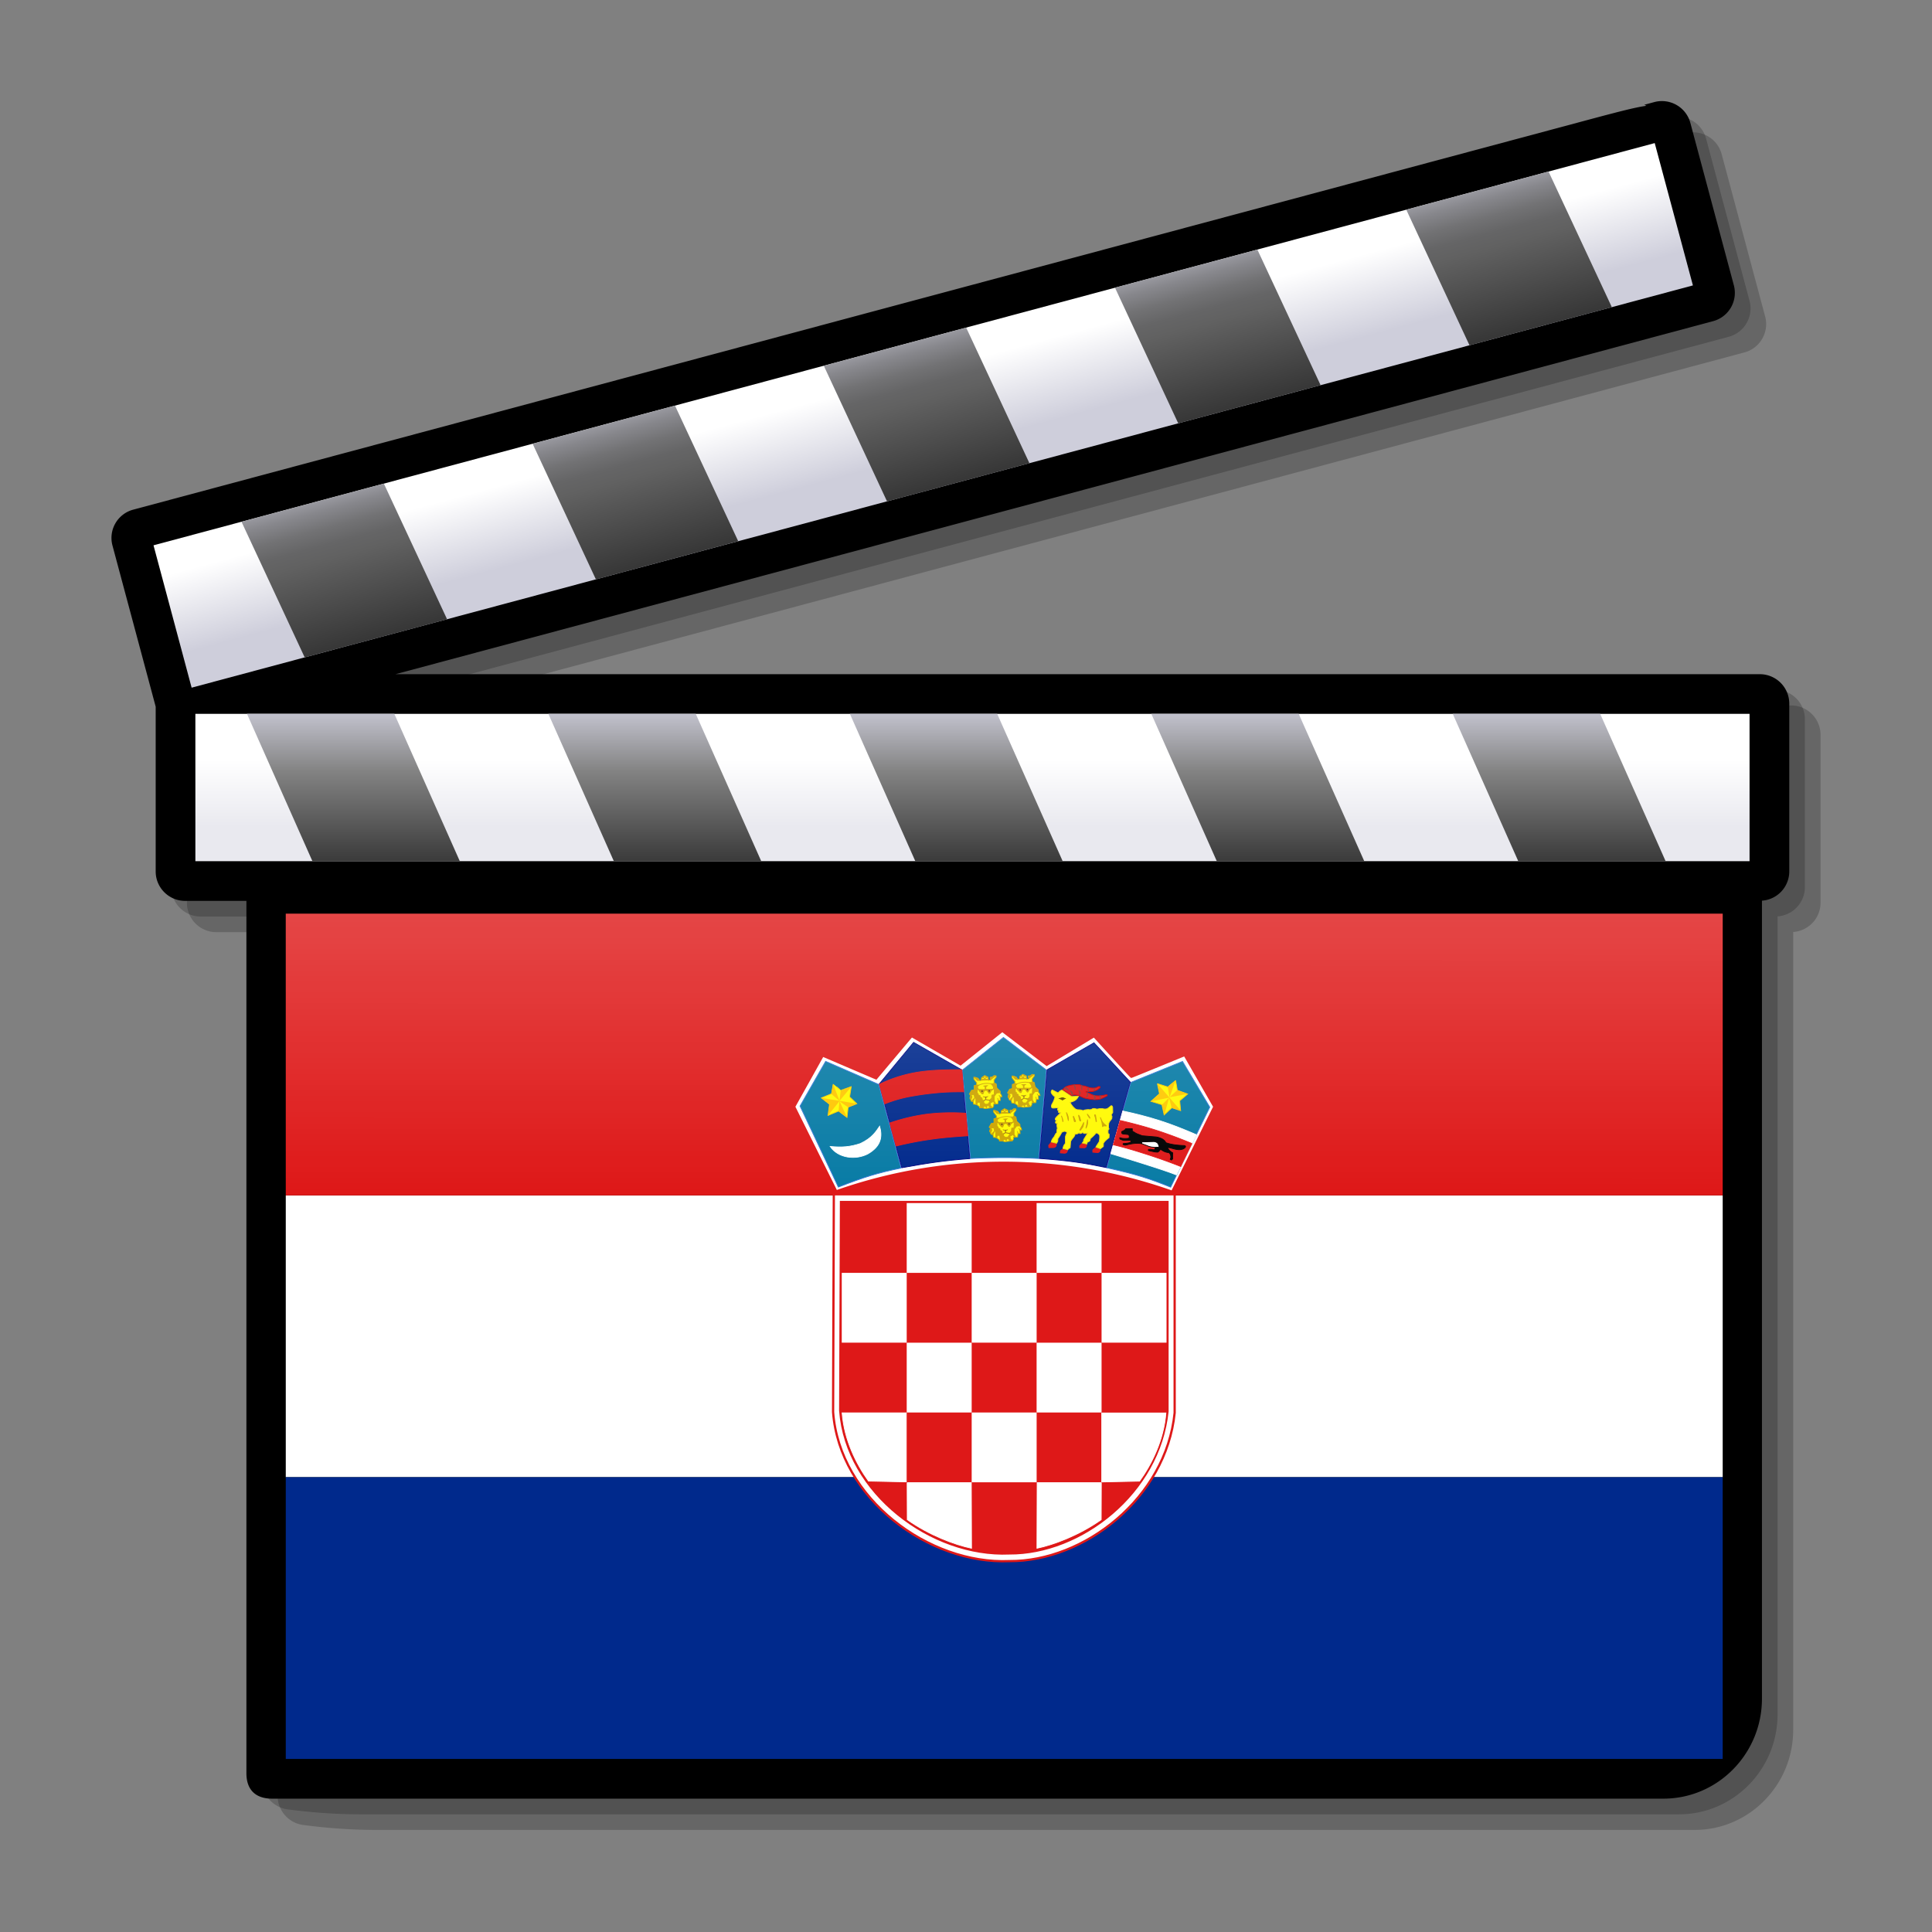 <svg xmlns="http://www.w3.org/2000/svg" xmlns:xlink="http://www.w3.org/1999/xlink" width="64" height="64" viewBox="0 0 48 48" xml:space="preserve" style="overflow:visible"><rect x="0" y="0" width="48" height="48" fill="#808080" stroke="none"/><defs><linearGradient id="e"><stop style="stop-color:#fff;stop-opacity:0" offset="0"/><stop style="stop-color:#fff;stop-opacity:.2" offset="1"/></linearGradient><linearGradient x1="24.16" y1="18.868" x2="24.16" y2="20.534" id="c" gradientUnits="userSpaceOnUse"><stop style="stop-color:#fff;stop-opacity:1" offset="0"/><stop style="stop-color:#e9e9ef;stop-opacity:1" offset="1"/></linearGradient><linearGradient x1="311.223" y1="17.458" x2="311.223" y2="23.226" id="b" gradientUnits="userSpaceOnUse" gradientTransform="matrix(1 0 .268 1 -292.705 0)"><stop style="stop-color:#cecedb;stop-opacity:1" offset="0"/><stop style="stop-color:#828282;stop-opacity:1" offset=".298"/><stop style="stop-color:#000;stop-opacity:1" offset="1"/></linearGradient><linearGradient x1="22.669" y1="9.319" x2="23.184" y2="11.242" id="h" gradientUnits="userSpaceOnUse"><stop style="stop-color:#fff;stop-opacity:1" offset="0"/><stop style="stop-color:#cecedb;stop-opacity:1" offset="1"/></linearGradient><linearGradient x1="22.367" y1="7.85" x2="24.235" y2="14.824" id="a" gradientUnits="userSpaceOnUse"><stop style="stop-color:#cecedb;stop-opacity:1" offset="0"/><stop style="stop-color:#cbcbd7;stop-opacity:1" offset=".005"/><stop style="stop-color:#a5a5ad;stop-opacity:1" offset=".07"/><stop style="stop-color:#87878c;stop-opacity:1" offset=".134"/><stop style="stop-color:#727274;stop-opacity:1" offset=".194"/><stop style="stop-color:#656566;stop-opacity:1" offset=".25"/><stop style="stop-color:#616161;stop-opacity:1" offset=".298"/><stop style="stop-color:#000;stop-opacity:1" offset="1"/></linearGradient><linearGradient x1="22.367" y1="7.85" x2="24.235" y2="14.824" id="i" xlink:href="#a" gradientUnits="userSpaceOnUse"/><linearGradient x1="311.223" y1="17.458" x2="311.223" y2="23.226" id="g" xlink:href="#b" gradientUnits="userSpaceOnUse" gradientTransform="matrix(1 0 .268 1 -292.705 0)"/><linearGradient x1="24.16" y1="18.868" x2="24.16" y2="20.534" id="f" xlink:href="#c" gradientUnits="userSpaceOnUse"/><linearGradient x1="7.1" y1="29.6" x2="7.102" y2="22.7" id="m" xlink:href="#e" gradientUnits="userSpaceOnUse"/><g id="d"><path d="M0 0v.5L1 0z" transform="translate(0 -.325)"/><path d="M0 0v-.5L1 0z" transform="rotate(-36 .5 -.162)"/></g></defs><path d="M44.5 17.527H10.604l32.735-8.771a.723.723 0 0 0 .443-.341.725.725 0 0 0 .072-.554l-1.08-4.032a.731.731 0 0 0-.895-.516l-.246.067.051.027c-.27.034-.743.159-1.664.406L4.088 13.439a.727.727 0 0 0-.517.894l1.073 4.002v4.095a.73.73 0 0 0 .729.729h1.524v21.457c0 .366.273.678.636.725l.22.027c.238.029.863.096 1.593.096h32.758c1.35 0 2.447-1.114 2.447-2.484V23.155a.73.73 0 0 0 .68-.724v-4.174a.732.732 0 0 0-.731-.73z" style="opacity:.2"/><path d="M44.112 17.139H10.215L42.95 8.367a.729.729 0 0 0 .516-.895l-1.08-4.032a.734.734 0 0 0-.895-.516l-.248.066.052.026c-.271.035-.743.159-1.664.406L3.699 13.051a.727.727 0 0 0-.516.894l1.073 4.003v4.093c0 .403.328.73.73.73H6.51v21.457c0 .366.273.677.636.725l.219.027c.238.029.863.096 1.593.096h32.757c1.351 0 2.448-1.115 2.448-2.484V22.767a.73.73 0 0 0 .679-.725v-4.173a.73.73 0 0 0-.73-.73z" style="opacity:.2"/><path d="M43.723 16.75H9.826l32.735-8.771a.727.727 0 0 0 .515-.895l-1.08-4.032a.732.732 0 0 0-.895-.516l-.248.067.052.026c-.271.034-.743.159-1.664.406l-35.93 9.627a.727.727 0 0 0-.516.894l1.073 4.002v4.094c0 .402.328.73.73.73h1.524v21.674c0 .411.228.631.636.631h34.569c1.351 0 2.448-1.114 2.448-2.484V22.377a.729.729 0 0 0 .679-.725v-4.173a.732.732 0 0 0-.731-.729z"/><path d="M43.467 17.139H4.597a.341.341 0 0 0-.341.341v4.173c0 .188.153.341.341.341h39.125a.342.342 0 0 0 .342-.341V17.48a.341.341 0 0 0-.342-.341h-.255z"/><path style="fill:url(#f)" d="M4.854 17.735h38.613v3.661H4.854z"/><path d="M7.762 21.396h3.662l-1.627-3.661H6.136l1.626 3.661m17.013-3.661h-3.66l1.626 3.661h3.661l-1.627-3.661m-7.489 0h-3.662l1.627 3.661h3.662l-1.627-3.661m22.47 0h-3.663l1.628 3.661h3.661l-1.626-3.661m-7.49 0h-3.662l1.627 3.661h3.664l-1.629-3.661z" style="fill:url(#g)"/><path d="m41.203 2.911-.248.067h.001L3.411 13.038a.343.343 0 0 0-.242.417l1.081 4.033c.049.182.236.29.418.241L42.461 7.603a.34.34 0 0 0 .24-.418l-1.079-4.032a.346.346 0 0 0-.159-.208.347.347 0 0 0-.26-.034z"/><path d="M41.111 3.555 3.814 13.548l.947 3.537L42.06 7.091z" style="fill:url(#h)"/><path d="m7.57 16.333 3.538-.947-1.571-3.371L6 12.963l1.57 3.37m16.434-8.194-3.537.948 1.571 3.37 3.538-.948-1.572-3.37m-7.234 1.938-3.537.948 1.572 3.37 3.536-.949-1.571-3.369m21.703-5.815-3.535.947 1.571 3.37 3.537-.947-1.573-3.37m-7.234 1.939-3.538.946 1.572 3.371 3.537-.948-1.571-3.369z" style="fill:url(#i)"/><path style="fill:#fff" d="M7.1 29.7h35.7v7H7.1z"/><path style="fill:#00298c" d="M7.1 36.7h35.7v7H7.1z"/><path style="fill:#de1818" d="M7.1 22.7h35.7v7H7.1z"/><g transform="translate(-3.15)"><path d="M23.927 29.599a12.541 12.541 0 0 1 8.345.01l1.048-2.113-.737-1.284s-1.314.54-1.324.54c-.011 0-.927-1.008-.927-1.008l-1.176.71-1.104-.844-1.039.832-1.213-.701-.884 1.051-1.326-.567-.71 1.271 1.047 2.103z" style="font-size:12px;fill:#fff;fill-opacity:1;fill-rule:evenodd;stroke:#de1818;stroke-width:.056;stroke-linecap:round;stroke-opacity:1"/><path d="m30.645 29.013.6-2.122 1.285-.521.677 1.137-.972 1.988c-.559-.224-.858-.32-1.59-.482z" style="font-size:12px;fill:#087ba5;fill-opacity:1;fill-rule:evenodd;stroke:#3477d9;stroke-width:.014pt;stroke-opacity:1"/><path d="m25.558 29.018-.56-2.085.843-1.036 1.201.693.203 2.192c-.587.044-1.011.1-1.687.236z" style="font-size:12px;fill:none;stroke-width:1pt;stroke-opacity:.996"/><path d="m27.261 28.783-.202-2.197 1.021-.812 1.067.81-.189 2.2a16.15 16.15 0 0 0-1.697-.001z" style="font-size:12px;fill:#087ba5;fill-opacity:1;fill-rule:evenodd;stroke:#3477d9;stroke-width:.014pt;stroke-opacity:1"/><path d="m23.978 29.493-.952-2.013.636-1.112 1.319.574.557 2.078c-.602.124-.921.226-1.56.473z" style="font-size:12px;fill:#087ba5;fill-opacity:1;fill-rule:evenodd;stroke:#3477d9;stroke-width:.014pt;stroke-opacity:1"/><path d="M23.775 28.483c.292.028.497.013.75-.072.296-.14.39-.301.48-.432.07.255.044.494-.293.689-.303.157-.737.11-.937-.185z" style="font-size:12px;fill:#fff;fill-rule:evenodd;stroke:#fff;stroke-width:.013pt"/><path d="m28.358 26.927-.057.014.002.104-.07.015-.05.092.03.028c.002.004-.024.068-.023.068l.019.025.019.056.047.007.012.066.076.012.07.048.004.03.079.003.054.017.19-.021.024-.04.003-.052.101-.004.01-.084h.053l-.006-.096.045.004-.012-.046-.028-.037-.005-.058-.08-.078-.018-.102-.05-.024-.004-.068.058-.08-.006-.03-.053-.002-.04.033-.053.006v.024l.014.045c0 .002-.061 0-.061 0l-.002-.07-.086-.042-.081.055-.004.063-.04.01-.039-.058-.07-.026-.037-.002-.001.045.073.095-.007.055z" style="font-size:12px;fill:#fffa00;fill-opacity:1;fill-rule:evenodd;stroke:#cca300;stroke-width:.014pt;stroke-opacity:1"/><path d="m28.9 27.308-.016-.057M28.943 27.215l-.026-.039" style="font-size:12px;fill:none;stroke:#cca300;stroke-width:.014pt;stroke-opacity:1"/><path d="m28.215 27.172.083-.005.016.074.028.024.005.135.026.01.008-.053.064-.004.012.108-.015.014.006.017.077-.001.018-.03.044-.003.017.033.013-.042s.04-.017.04-.015l.033.052.057-.008-.035-.032-.014-.07.078-.042.031.052s.03.002.029 0a2.478 2.478 0 0 1-.035-.06v-.122l.06-.08.082-.009v-.034l-.082-.075-.022-.104-.047-.023-.013.014-.051.004.051.075v.05l.024.012-.005.135s-.058.007-.058.009l-.004.075-.036.035s-.02.07-.022.07c-.002 0-.035.044-.035.044l-.064.001s-.037-.035-.037-.037l-.006-.052-.027-.007a.733.733 0 0 1-.014-.057l-.044-.025-.003-.033-.042-.019-.006-.032a.179.179 0 0 0-.022-.014c-.002 0-.002-.084-.002-.084l.038-.006-.021-.027-.007-.024v-.024l.03-.03s-.055-.009-.055-.007a.42.42 0 0 1-.055.023c.002 0-.002.1-.002.1l-.064.02-.051.08.026.024z" style="font-size:12px;fill:#cca300;fill-opacity:1;fill-rule:evenodd;stroke:#cca300;stroke-width:.014pt;stroke-opacity:1"/><path d="m28.539 27.308.042-.024-.002-.048-.04-.01-.016-.014.045.007.057-.004.018-.01c-.007.02-.014.019-.015.019a.572.572 0 0 0-.031.015l.001.046.095.012c-.001 0 0 .019-.003.019l-.1-.022-.06.037.009-.023z" style="font-size:12px;fill:#663d19;fill-opacity:1;fill-rule:evenodd;stroke:#cca300;stroke-width:.007;stroke-miterlimit:4;stroke-opacity:1;stroke-dasharray:none"/><path d="m28.782 27.023-.056.043-.036.063-.018.003-.055-.072-.063.001-.034.086c0 .002-.025-.003-.025-.003l-.066-.07s-.02-.036-.017-.036l.164.002-.001-.077s-.025-.007-.038-.015c.01-.003.09-.003.09-.003l-.035.023v.066l.142.001.048-.012z" style="font-size:12px;fill:#cca300;fill-opacity:1;fill-rule:evenodd;stroke:#cca300;stroke-width:.014pt;stroke-opacity:1"/><rect width=".037" height=".037" rx=".012" ry=".012" x="28.479" y="27.06" style="font-size:12px;fill:#663d19;fill-opacity:1;fill-rule:evenodd;stroke-width:1pt"/><rect width=".037" height=".037" rx=".012" ry=".012" x="28.657" y="27.052" style="font-size:12px;fill:#663d19;fill-opacity:1;fill-rule:evenodd;stroke-width:1pt"/><path d="M28.395 26.937c.06-.023.102-.042.175-.049.07-.007.123.003.184.014" style="font-size:12px;fill:none;stroke:#cca300;stroke-width:.014pt;stroke-opacity:1"/><path d="M28.428 26.813h-.049l-.068-.072.039.005.045.02.033.047zM28.72 26.786l.11-.083-.037-.005-.04.037-.049.008.016.043zM28.655 26.8l-.17.007v-.018l.063-.006.008-.025h.019a.31.31 0 0 0 .014.023l.06.01.006.01zM28.647 26.737l-.06.001-.005-.032.065.03zM28.547 26.707l-.005.033-.058.009.063-.042zM28.218 27.294l.03-.073-.026-.05-.027.074.023.05zM28.278 27.334l.036-.087-.069.07.033.017z" style="font-size:12px;fill:#cca300;fill-opacity:1;fill-rule:evenodd;stroke:#cca300;stroke-width:.014pt;stroke-opacity:1"/><path d="m27.41 26.958-.058.014.003.104-.071.015-.05.092.03.028c.003.003-.023.068-.022.068l.019.024.018.057.048.006.012.066.075.012.07.05.004.03.08.002.054.017.189-.022.025-.039.002-.053.102-.003.01-.085h.053l-.007-.095.045.004-.011-.046-.028-.037-.006-.059-.08-.078-.017-.102-.05-.023-.004-.069.057-.079-.005-.031-.053-.001-.04.032-.053.007v.024l.013.045h-.06l-.003-.07-.086-.043-.08.056-.005.063-.038.01-.04-.058-.07-.026-.037-.002-.001.045.072.094-.006.056z" style="font-size:12px;fill:#fffa00;fill-opacity:1;fill-rule:evenodd;stroke:#cca300;stroke-width:.014pt;stroke-opacity:1"/><path d="m27.951 27.339-.015-.057M27.995 27.245l-.027-.038" style="font-size:12px;fill:none;stroke:#cca300;stroke-width:.014pt;stroke-opacity:1"/><path d="m27.267 27.202.083-.004.015.073.029.025.004.135.027.01.008-.053.064-.005.012.11-.015.013.006.017.076-.002s.017-.029.019-.029c.002 0 .044-.005.044-.003l.017.032.012-.041.041-.016c0 .002.033.053.033.053l.056-.008-.034-.032-.014-.07.078-.042.031.052h.028a2.478 2.478 0 0 1-.034-.06v-.122l.06-.08.082-.01v-.033l-.083-.075-.022-.104-.047-.023-.012.013-.052.005.052.075v.05l.023.011-.004.135s-.058.008-.058.01l-.005.075-.036.035s-.02.07-.022.07a.807.807 0 0 0-.034.043l-.064.002s-.038-.035-.038-.037l-.006-.052-.026-.008a.733.733 0 0 1-.014-.057l-.044-.024-.003-.034-.042-.018s-.005-.03-.007-.032a.179.179 0 0 0-.022-.014l-.001-.084.037-.007-.02-.026-.008-.024v-.025l.031-.03s-.056-.008-.056-.006a.42.42 0 0 1-.055.023c.002 0-.001.1-.001.1l-.064.02-.052.08.027.023z" style="font-size:12px;fill:#cca300;fill-opacity:1;fill-rule:evenodd;stroke:#cca300;stroke-width:.014pt;stroke-opacity:1"/><path d="m27.59 27.339.043-.025-.002-.047-.04-.01-.016-.015.045.008.056-.005.02-.009c-.009.02-.015.019-.017.019a.572.572 0 0 0-.03.015v.046l.096.012c-.001 0 0 .018-.003.018l-.1-.021-.06.037.008-.023z" style="font-size:12px;fill:#663d19;fill-opacity:1;fill-rule:evenodd;stroke:#cca300;stroke-width:.007;stroke-miterlimit:4;stroke-opacity:1;stroke-dasharray:none"/><path d="m27.834 27.054-.056.043-.036.062-.019.004-.054-.072-.063.001-.034.086-.025-.003-.066-.07s-.02-.036-.017-.036l.164.002-.002-.077s-.025-.008-.037-.015c.01-.004.089-.004.089-.004l-.035.023v.066l.143.002.048-.012z" style="font-size:12px;fill:#cca300;fill-opacity:1;fill-rule:evenodd;stroke:#cca300;stroke-width:.014pt;stroke-opacity:1"/><rect width=".037" height=".037" rx=".012" ry=".012" x="27.531" y="27.091" style="font-size:12px;fill:#663d19;fill-opacity:1;fill-rule:evenodd;stroke-width:1pt"/><rect width=".037" height=".037" rx=".012" ry=".012" x="27.709" y="27.083" style="font-size:12px;fill:#663d19;fill-opacity:1;fill-rule:evenodd;stroke-width:1pt"/><path d="M27.447 26.968c.06-.024.101-.042.175-.05.069-.006.123.003.184.015" style="font-size:12px;fill:none;stroke:#cca300;stroke-width:.014pt;stroke-opacity:1"/><path d="M27.48 26.844h-.049l-.069-.072.04.004.045.02.032.048zM27.772 26.816l.109-.083-.036-.004-.04.037-.049.007.016.043zM27.707 26.831l-.171.007.001-.019.063-.006.008-.024s.018-.002.018 0l.014.023.061.01.006.01zM27.698 26.767l-.06.002-.004-.033.064.031zM27.598 26.738l-.004.032-.058.01.062-.042zM27.27 27.325l.03-.074-.027-.05-.026.075.023.049zM27.33 27.365l.035-.087-.068.07.033.017z" style="font-size:12px;fill:#cca300;fill-opacity:1;fill-rule:evenodd;stroke:#cca300;stroke-width:.014pt;stroke-opacity:1"/><path d="m28.974 28.782.19-2.204 1.166-.67.902.977-.601 2.122c-.583-.119-.915-.17-1.657-.225z" style="font-size:12px;fill:#00298c;fill-opacity:1;fill-rule:evenodd;stroke:#000082;stroke-width:.014pt;stroke-opacity:1"/><path d="m27.902 27.78-.058.015.002.104-.07.015-.05.092.03.028c.002.003-.023.068-.022.068l.018.025.02.056.047.006.012.067.075.011.07.05.004.03.08.002.054.017.188-.022.026-.039.002-.053.102-.003.009-.085h.054l-.007-.095.045.004-.011-.046-.028-.037-.006-.058-.08-.078-.017-.102-.05-.024-.004-.068.057-.08-.005-.031-.053-.001-.04.032-.053.007v.024l.013.045h-.06l-.003-.07-.086-.042-.08.055-.005.063-.039.01-.04-.058-.069-.026-.038-.002v.045l.072.095-.006.055z" style="font-size:12px;fill:#fffa00;fill-opacity:1;fill-rule:evenodd;stroke:#cca300;stroke-width:.014pt;stroke-opacity:1"/><path d="m28.443 28.162-.016-.057M28.487 28.068l-.027-.038" style="font-size:12px;fill:none;stroke:#cca300;stroke-width:.014pt;stroke-opacity:1"/><path d="m27.759 28.026.083-.005.015.074.028.024.005.135.027.01.007-.053.064-.005.013.11-.016.013.006.017.077-.002s.017-.029.019-.029l.044-.003.017.032.012-.041s.04-.017.04-.015l.034.052.056-.008-.035-.032-.014-.07.079-.042.03.052s.03.002.029 0a2.478 2.478 0 0 1-.034-.06v-.122l.059-.08.083-.01v-.033l-.083-.075-.022-.104-.047-.023-.012.014-.052.004.052.075v.05l.023.012-.005.134s-.057.008-.057.01l-.005.075-.036.035s-.02.07-.022.07c-.002 0-.034.043-.034.043l-.064.002s-.038-.035-.038-.037l-.006-.052-.027-.008a.733.733 0 0 1-.014-.056l-.043-.025-.003-.034-.043-.018s-.004-.03-.006-.032a.179.179 0 0 0-.022-.014l-.001-.084.037-.006-.02-.027-.008-.024v-.024l.031-.031s-.056-.008-.056-.006a.42.42 0 0 1-.055.023c.002 0-.001.1-.001.1l-.064.02-.052.08.027.024z" style="font-size:12px;fill:#cca300;fill-opacity:1;fill-rule:evenodd;stroke:#cca300;stroke-width:.014pt;stroke-opacity:1"/><path d="m28.082 28.162.042-.025-.001-.047-.04-.01-.017-.015.046.008.056-.004.019-.01c-.008.02-.014.019-.016.019a.572.572 0 0 0-.031.015l.002.046.095.012c-.002 0 0 .019-.003.019l-.1-.022-.061.037.01-.023z" style="font-size:12px;fill:#663d19;fill-opacity:1;fill-rule:evenodd;stroke:#cca300;stroke-width:.007;stroke-miterlimit:4;stroke-opacity:1;stroke-dasharray:none"/><path d="m28.326 27.877-.056.043-.036.063-.02.003-.054-.072-.062.001-.035.086c0 .002-.025-.003-.025-.003l-.065-.07s-.02-.036-.017-.036l.164.002-.002-.077s-.025-.008-.037-.015c.009-.003.089-.003.089-.003l-.035.023v.066l.142.001.049-.012z" style="font-size:12px;fill:#cca300;fill-opacity:1;fill-rule:evenodd;stroke:#cca300;stroke-width:.014pt;stroke-opacity:1"/><rect width=".037" height=".037" rx=".012" ry=".012" x="28.023" y="27.914" style="font-size:12px;fill:#663d19;fill-opacity:1;fill-rule:evenodd;stroke-width:1pt"/><rect width=".037" height=".037" rx=".012" ry=".012" x="28.201" y="27.906" style="font-size:12px;fill:#663d19;fill-opacity:1;fill-rule:evenodd;stroke-width:1pt"/><path d="M27.938 27.791c.06-.023.102-.042.175-.049.07-.007.123.003.185.014" style="font-size:12px;fill:none;stroke:#cca300;stroke-width:.014pt;stroke-opacity:1"/><path d="M27.971 27.667h-.048l-.069-.072.04.005.044.02.033.047zM28.263 27.64l.11-.083-.036-.005-.04.037-.05.007.016.043zM28.199 27.655l-.172.006.002-.019.063-.006.007-.024s.02-.002.02 0a.31.31 0 0 0 .013.023l.061.01.006.01zM28.19 27.59l-.06.002-.004-.032.064.03zM28.09 27.561l-.005.032-.058.01.063-.042zM27.762 28.148l.03-.073-.027-.051-.027.075.024.05zM27.821 28.188l.036-.087-.069.07.033.017z" style="font-size:12px;fill:#cca300;fill-opacity:1;fill-rule:evenodd;stroke:#cca300;stroke-width:.014pt;stroke-opacity:1"/><path d="m29.263 28.387-.059.069.005.057.121-.002c.04-.01.049-.023.056-.039.012-.02.004-.03.007-.056l-.13-.029zM29.551 28.55l-.053.04-.005.053.107.008c.04-.005.046-.012.055-.027.013-.018.01-.018.015-.044l-.119-.03zM30.03 28.411l-.056.058.002.044.114.004c.04-.009.033-.007.045-.027.012-.02.009-.024.012-.05l-.117-.029zM30.365 28.515l-.065.055v.056l.121.01c.04-.009.042-.02.052-.034.012-.02.006-.021.009-.047l-.117-.04z" style="font-size:12px;fill:#de1818;fill-opacity:1;fill-rule:evenodd;stroke:#e61717;stroke-width:.014pt;stroke-opacity:1"/><path d="m29.548 27.072.23.152c.043-.035.133-.014.168-.004.063.017.107.054.162.064.101.025.222.043.313.033.092-.01.169-.058.236-.093v-.022h-.045a.592.592 0 0 1-.253.018c-.079-.01-.1-.046-.217-.08l-.009-.022c.142.007.171.003.23-.022.059-.016.085-.05.117-.073v-.026l-.043-.002c-.055.036-.09.043-.175.035-.076-.007-.146-.051-.197-.052-.055 0-.052-.026-.105-.028a.813.813 0 0 0-.254.023c-.095.028-.11.053-.158.099z" style="font-size:12px;fill:#de1818;fill-opacity:1;fill-rule:evenodd;stroke:#c00;stroke-width:.014pt;stroke-opacity:1"/><path d="M29.593 27.038a.25.25 0 0 1 .065.022c.017.01.013.01.032.024-.003-.018-.002-.017-.015-.031-.012-.015-.032-.028-.049-.04l-.033.025zM29.785 27.203c0-.02-.01-.037-.018-.054-.007-.018-.013-.032-.028-.05.018.006.028.013.043.031.015.018.014.036.017.062l-.014.01zM29.829 26.961c.005.014.015.023.024.053.008.026.011.063.011.063-.002-.02.003-.042 0-.062-.003-.02-.014-.037-.017-.056l-.018.002zM30.015 26.973l.01.11.01-.103-.02-.007zM29.97 27.2a.144.144 0 0 0 .001-.053c-.002-.018-.008-.033-.015-.054.018.015.025.035.035.055 0 .02-.005.038-.021.052zM30.163 27.152s.005.037-.003.064c-.009.027-.015.029-.03.043.02-.016.04-.02.046-.038.007-.026-.01-.065-.013-.07zM30.196 27.117c-.013.002-.016-.053-.024-.08.006-.003.012-.002.017.01.006.008.005.047.007.07zM30.328 27.094l.005-.045.015-.002v.04s-.019.009-.02.007zM30.317 27.217c.008.014.024.03.025.046.002.015-.003.023-.014.046h.021c.012-.018.015-.03.013-.045a.061.061 0 0 0-.024-.042l-.021-.005zM30.475 27.229l.006.064.017-.01-.004-.054h-.019z" style="font-size:12px;fill:#8e3737;fill-opacity:1;fill-rule:evenodd;stroke:#8f3636;stroke-width:.014pt;stroke-opacity:1"/><path d="M29.534 27.083c-.052.015-.07.044-.096.069l-.146-.074c-.024.02-.033.048-.022.076a.292.292 0 0 0 .09.096.556.556 0 0 1-.034.105c-.016.04-.05.089-.051.105-.002.018-.008.057.02.067.026.01.114-.007.143-.005-.005.016-.016.043-.012.055.004.011.012.015.035.016-.006.014-.021.033-.014.042.018.013.04.011.057.01a.85.85 0 0 1-.044.045c-.03.029-.062.06-.076.077-.024.033-.026.068.02.064-.017.02-.034.038-.031.054.004.02.014.033.047.022-.02.044-.007.084 0 .13-.017.035-.01.068-.014.108-.034.02-.038.044-.06.083-.02.042-.057.054-.078.144l.134.033c.005-.018.022-.03.027-.049a.176.176 0 0 0 .002-.062 1.18 1.18 0 0 0 .098-.16.16.16 0 0 1 .072-.026c.022 0 .036.014.06.026-.011.036-.04.074-.042.124v.138c-.005.035-.044.035-.06.138l.12.032c.02-.035.052-.04.06-.054l.01-.143c.015-.068.11-.124.111-.197.034 0 .047.003.06-.004.018-.007.025-.017.039-.03.005.022.023.024.037.024.015 0 .045-.02.057-.029.008.012.013.024.03.028a.297.297 0 0 0 .089-.009l-.099.162c-.004.016.001.025-.006.044-.007.016-.022.024-.028.039l.112.027.017-.048c.024-.01.043-.015.056-.03.012-.015.012-.044.02-.06a.992.992 0 0 0 .14-.139c.029.005.07.029.085.064a.446.446 0 0 1-.012.156l-.073.114-.008.019.114.04.073-.055.002-.08c.037-.064.09-.1.139-.14 0-.002.005-.085.003-.088-.012-.01-.02-.004-.025-.021a.346.346 0 0 1 .001-.083c.007-.009.022-.02.022-.027-.02-.021-.014-.078-.008-.121-.002-.05.067-.11.077-.138l.004-.053c-.007-.013-.017-.02-.017-.031s.013-.03.021-.04l.015-.025-.003-.13c-.004-.013-.016-.035-.027-.037-.011-.003-.028.01-.04.024l-.066.049a.187.187 0 0 1-.115 0h-.084c-.044.013-.068.015-.11-.003h-.05c-.015.01-.036.023-.053.026a.128.128 0 0 1-.057-.001c-.129.009-.097.018-.134.026-.03-.006-.02-.02-.135-.021l-.046-.014a.464.464 0 0 1-.14-.169c.12-.034.17-.07.207-.152l-.17.007-.24-.16z" style="font-size:12px;fill:#fffa00;fill-opacity:1;fill-rule:evenodd;stroke:#efd608;stroke-width:.014pt;stroke-opacity:1"/><path d="m29.474 27.293.048.02c.006.007.017.015.025.016.007 0 .014-.008.02-.013l.044-.023c-.026-.004-.034-.02-.062-.02-.027 0-.047.014-.075.02z" style="font-size:12px;fill:#664c00;fill-opacity:1;fill-rule:evenodd;stroke:#664c00;stroke-width:.014pt;stroke-opacity:1"/><path d="M29.562 27.86c0 .003-.006.006-.01.001a.437.437 0 0 0-.034-.14c.02.034.036.088.044.138zM29.844 27.865c.01.003.024.003.027-.003.004-.013-.008-.026-.013-.04-.016-.032-.025-.067-.032-.082-.007-.004-.014-.004-.013.004.01.028.025.11.031.121zM30 27.848c0 .007-.023-.003-.027-.01 0-.016-.032-.126-.026-.13.006-.004.027.036.033.055.002.01.015.051.02.085zM29.977 28.076c0 .008.018.001.025-.004.02-.033.047-.067.054-.08a.417.417 0 0 0 .02-.102c-.002-.003-.022.044-.047.09a.934.934 0 0 0-.052.096zM30.132 28.028c-.007.004.016-.076.017-.09.005-.023.01-.064.02-.116a.314.314 0 0 1-.037.206zM30.225 27.782a.436.436 0 0 1-.065-.106.57.57 0 0 1 .064.082c.003.006.006.015.001.024zM30.381 27.864c-.005-.004-.003-.039-.012-.077-.01-.04-.027-.076-.024-.087.003-.005.014-.003.023.005.004.02.014.101.025.154 0 .005-.006.008-.012.005zM30.49 27.766c-.005-.005.015.038.03.09.014.051.021.143.025.136.01-.006.008-.014.023-.018.016-.003.073.002.07-.002-.036-.031-.068-.057-.093-.092-.024-.034-.04-.08-.055-.114z" style="font-size:12px;fill:#cca300;fill-opacity:1;fill-rule:evenodd;stroke:#cca300;stroke-width:.014pt;stroke-opacity:1"/><path d="m30.644 29.012.605-2.132 1.284-.517.68 1.151-.974 1.98a9.618 9.618 0 0 0-1.595-.482z" style="font-size:12px;fill:none;stroke-width:1pt;stroke-opacity:.996"/><path d="M31.045 27.602c.33.07.634.149.94.247.304.098.594.216.89.343l-.495.998c-.275-.105-.548-.19-.82-.277-.272-.088-.538-.166-.813-.25l.298-1.061z" style="font-size:12px;fill:#fff;fill-opacity:1;fill-rule:evenodd;stroke:#fff;stroke-width:.014pt;stroke-opacity:1"/><path d="M30.98 27.838s.46.102.905.246c.446.143.88.327.88.327-.004 0-.281.57-.281.57a13.309 13.309 0 0 0-.83-.297c-.28-.09-.558-.176-.844-.242l.17-.604z" style="font-size:12px;fill:#de1818;fill-opacity:1;fill-rule:evenodd;stroke:#e61717;stroke-width:.014pt;stroke-opacity:1"/><path d="M31.018 28.116c.045-.025.076-.032.1-.073h.163l.002.06c.04.018.063.04.103.059.04.019.097.036.137.055l.35.03a.513.513 0 0 1 .157.052c.04.024.066.054.088.092.072.025.144.04.219.051a2.4 2.4 0 0 0 .239.019c.035.012.035.03.018.049 0 0-.04.054-.148.054-.108 0-.23-.06-.284-.052.002.033.059.1.123.127l-.002.156-.029.026-.031-.02c.025-.037.016-.08.006-.117-.024-.035-.027-.05-.072-.051a.37.37 0 0 1-.16-.072l-.025.004a.125.125 0 0 1-.063.06l-.068-.005s-.16-.034-.16-.036c0-.002-.001-.025.003-.027.004-.002.054-.002.058-.002.034.01.105.01.105.01l-.002-.06.106-.005c-.021-.074-.028-.121-.127-.138l-.31.009.005.043a.821.821 0 0 0-.289.011c-.042.004-.102.026-.129.026l-.031-.009c-.021-.006-.021-.012-.013-.03.134-.01.155-.02.195-.04.002-.012-.015-.038-.021-.04-.084-.004-.15.002-.174-.002a.526.526 0 0 1-.083-.031c0-.002-.006-.033-.004-.033l.056.014c.056.01.155.007.178-.006l.002-.045a.067.067 0 0 0-.021-.04 1.042 1.042 0 0 0-.123-.013c-.051-.009-.044-.034-.044-.06z" style="font-size:12px;fill:#000;fill-opacity:1;fill-rule:evenodd;stroke:#000;stroke-width:.014pt;stroke-opacity:1"/><path d="M31.692 28.481c.048.015.082.02.153.025l.106-.006c-.021-.074-.028-.121-.127-.138l-.31.009.005.043c.094.034.14.054.173.067z" style="font-size:12px;fill:#fff;fill-opacity:1;fill-rule:evenodd;stroke:#000;stroke-width:.014pt;stroke-opacity:1"/><path d="m25.554 29.012-.559-2.082.853-1.033 1.195.682.202 2.207c-.61.045-1.005.103-1.691.226z" style="font-size:12px;fill:#00298c;fill-opacity:1;fill-rule:evenodd;stroke:#000082;stroke-width:.014pt;stroke-opacity:1"/><path d="m23.555 27.277.204.159-.038.278.263-.11.21.159.028-.256.216-.085-.179-.171.04-.254s-.26.094-.26.091c0-.002-.187-.158-.189-.155-.002.002-.042.241-.042.241l-.253.103z" style="font-size:12px;fill:#fffa00;fill-opacity:1;fill-rule:evenodd;stroke:#ffc700;stroke-width:.018;stroke-miterlimit:4;stroke-opacity:1;stroke-dasharray:none"/><path d="m23.56 27.278.876.142-.218.09-.211-.15.186.394-.207-.152.019-.242-.28.35.04-.277-.206-.155z" style="font-size:12px;fill:#ffc500;fill-rule:evenodd;stroke-width:1pt"/><path d="m23.805 27.18.203.172-.159-.419-.044.246z" style="font-size:12px;fill:#ffc700;fill-opacity:1;fill-rule:evenodd;stroke-width:1pt"/><path d="M24.036 27.097c.003.002-.03.254-.029.254.02-.027.291-.349.29-.349-.003 0-.256.097-.26.095z" style="font-size:12px;fill:#ffc700;fill-opacity:1;fill-rule:evenodd;stroke-width:1pt"/><path d="m31.905 26.923.052.251-.212.189.273.083.055.254.19-.178.22.072-.023-.245.197-.169s-.26-.093-.258-.094a4.163 4.163 0 0 0-.042-.239c-.003 0-.192.158-.192.158l-.26-.082z" style="font-size:12px;fill:#fffa00;fill-opacity:1;fill-rule:evenodd;stroke:#ffc700;stroke-width:.014pt;stroke-opacity:1"/><path d="m31.908 26.927.575.664-.225-.07-.062-.248s-.117.423-.118.42c0-.003-.056-.239-.057-.248l.173-.173s-.444.092-.443.09l.213-.186-.056-.249z" style="font-size:12px;fill:#ffc700;fill-opacity:1;fill-rule:evenodd;stroke:none"/><path d="m32.164 27.003.042.26.153-.42-.195.16z" style="font-size:12px;fill:#ffc700;fill-opacity:1;fill-rule:evenodd;stroke-width:1pt"/><path d="M32.395 27.086c0 .003-.189.173-.187.174.034-.008.45-.08.448-.081-.002-.002-.258-.089-.26-.093z" style="font-size:12px;fill:#ffc700;fill-opacity:1;fill-rule:evenodd;stroke-width:1pt"/><path d="M25 26.938a3.422 3.422 0 0 1 1.002-.308c.345-.049.69-.053 1.045-.053l.047.548c-.279.002-.487-.003-.978.06-.489.068-.69.126-.987.24l-.13-.487z" style="font-size:12px;fill:#de1818;fill-opacity:1;fill-rule:evenodd;stroke:#e61717;stroke-width:.014pt;stroke-opacity:1"/><path d="M25.26 27.899c-.006 0 .153.574.153.574a8.41 8.41 0 0 1 .884-.17c.297-.043.612-.066.899-.085l-.051-.56a5.215 5.215 0 0 0-.96.022 4.879 4.879 0 0 0-.926.219z" style="font-size:12px;fill:#de1818;fill-opacity:1;fill-rule:evenodd;stroke:#e61717;stroke-width:.014pt;stroke-opacity:1"/><path d="M23.866 29.672h8.468v5.43c-.215 2.114-2.247 3.695-4.105 3.683-2.004.087-4.221-1.554-4.381-3.701l.018-5.412z" style="font-size:12px;fill:#fff;fill-rule:evenodd;stroke:#de1818;stroke-width:.056;stroke-opacity:1"/><path d="M24.043 29.862h8.114v5.203c-.206 2.027-2.154 3.542-3.933 3.53-1.922.084-4.046-1.489-4.2-3.547l.019-5.186z" style="font-size:12px;fill:#de1818;fill-opacity:1;fill-rule:evenodd;stroke:#de1818;stroke-width:.054;stroke-opacity:1"/><rect width="1.614" height="1.734" ry="0" x="25.677" y="29.89" id="l" style="font-size:12px;fill:#fff;fill-rule:evenodd;stroke-width:1pt"/><use transform="matrix(-1 0 0 1 56.189 .002)" width="1200" height="600" xlink:href="#j"/><use transform="matrix(-1 0 0 1 56.2 0)" width="1200" height="600" xlink:href="#k"/><path d="m25.688 36.836.003.92c.55.388 1.178.623 1.596.71l-.005-1.63h-1.594z" id="k" style="font-size:12px;fill:#fff;fill-rule:evenodd;stroke:#fff;stroke-width:.014pt"/><path d="M24.072 35.103c.051.672.353 1.273.655 1.694l.94.02v-1.715h-1.595z" id="j" style="font-size:12px;fill:#fff;fill-rule:evenodd;stroke:#fff;stroke-width:.014pt"/><use transform="translate(-1.614 1.734)" width="1200" height="600" xlink:href="#l"/><use transform="translate(1.614 1.734)" width="1200" height="600" xlink:href="#l"/><use transform="translate(3.227)" width="1200" height="600" xlink:href="#l"/><use transform="translate(4.841 1.734)" width="1200" height="600" xlink:href="#l"/><use transform="translate(0 3.469)" width="1200" height="600" xlink:href="#l"/><use transform="translate(3.227 3.469)" width="1200" height="600" xlink:href="#l"/><use transform="translate(1.614 5.203)" width="1200" height="600" xlink:href="#l"/><path d="M29.695 27.84c-.006.006-.018-.076-.023-.09l-.03-.113c.04.062.061.139.053.203z" style="font-size:12px;fill:#cca300;fill-opacity:1;fill-rule:evenodd;stroke:#cca300;stroke-width:.014pt;stroke-opacity:1"/></g><path d="M7.1 22.7v21h34.225c.81 0 1.475-.673 1.475-1.5V22.7H7.1z" style="fill:url(#m);fill-opacity:1"/></svg>